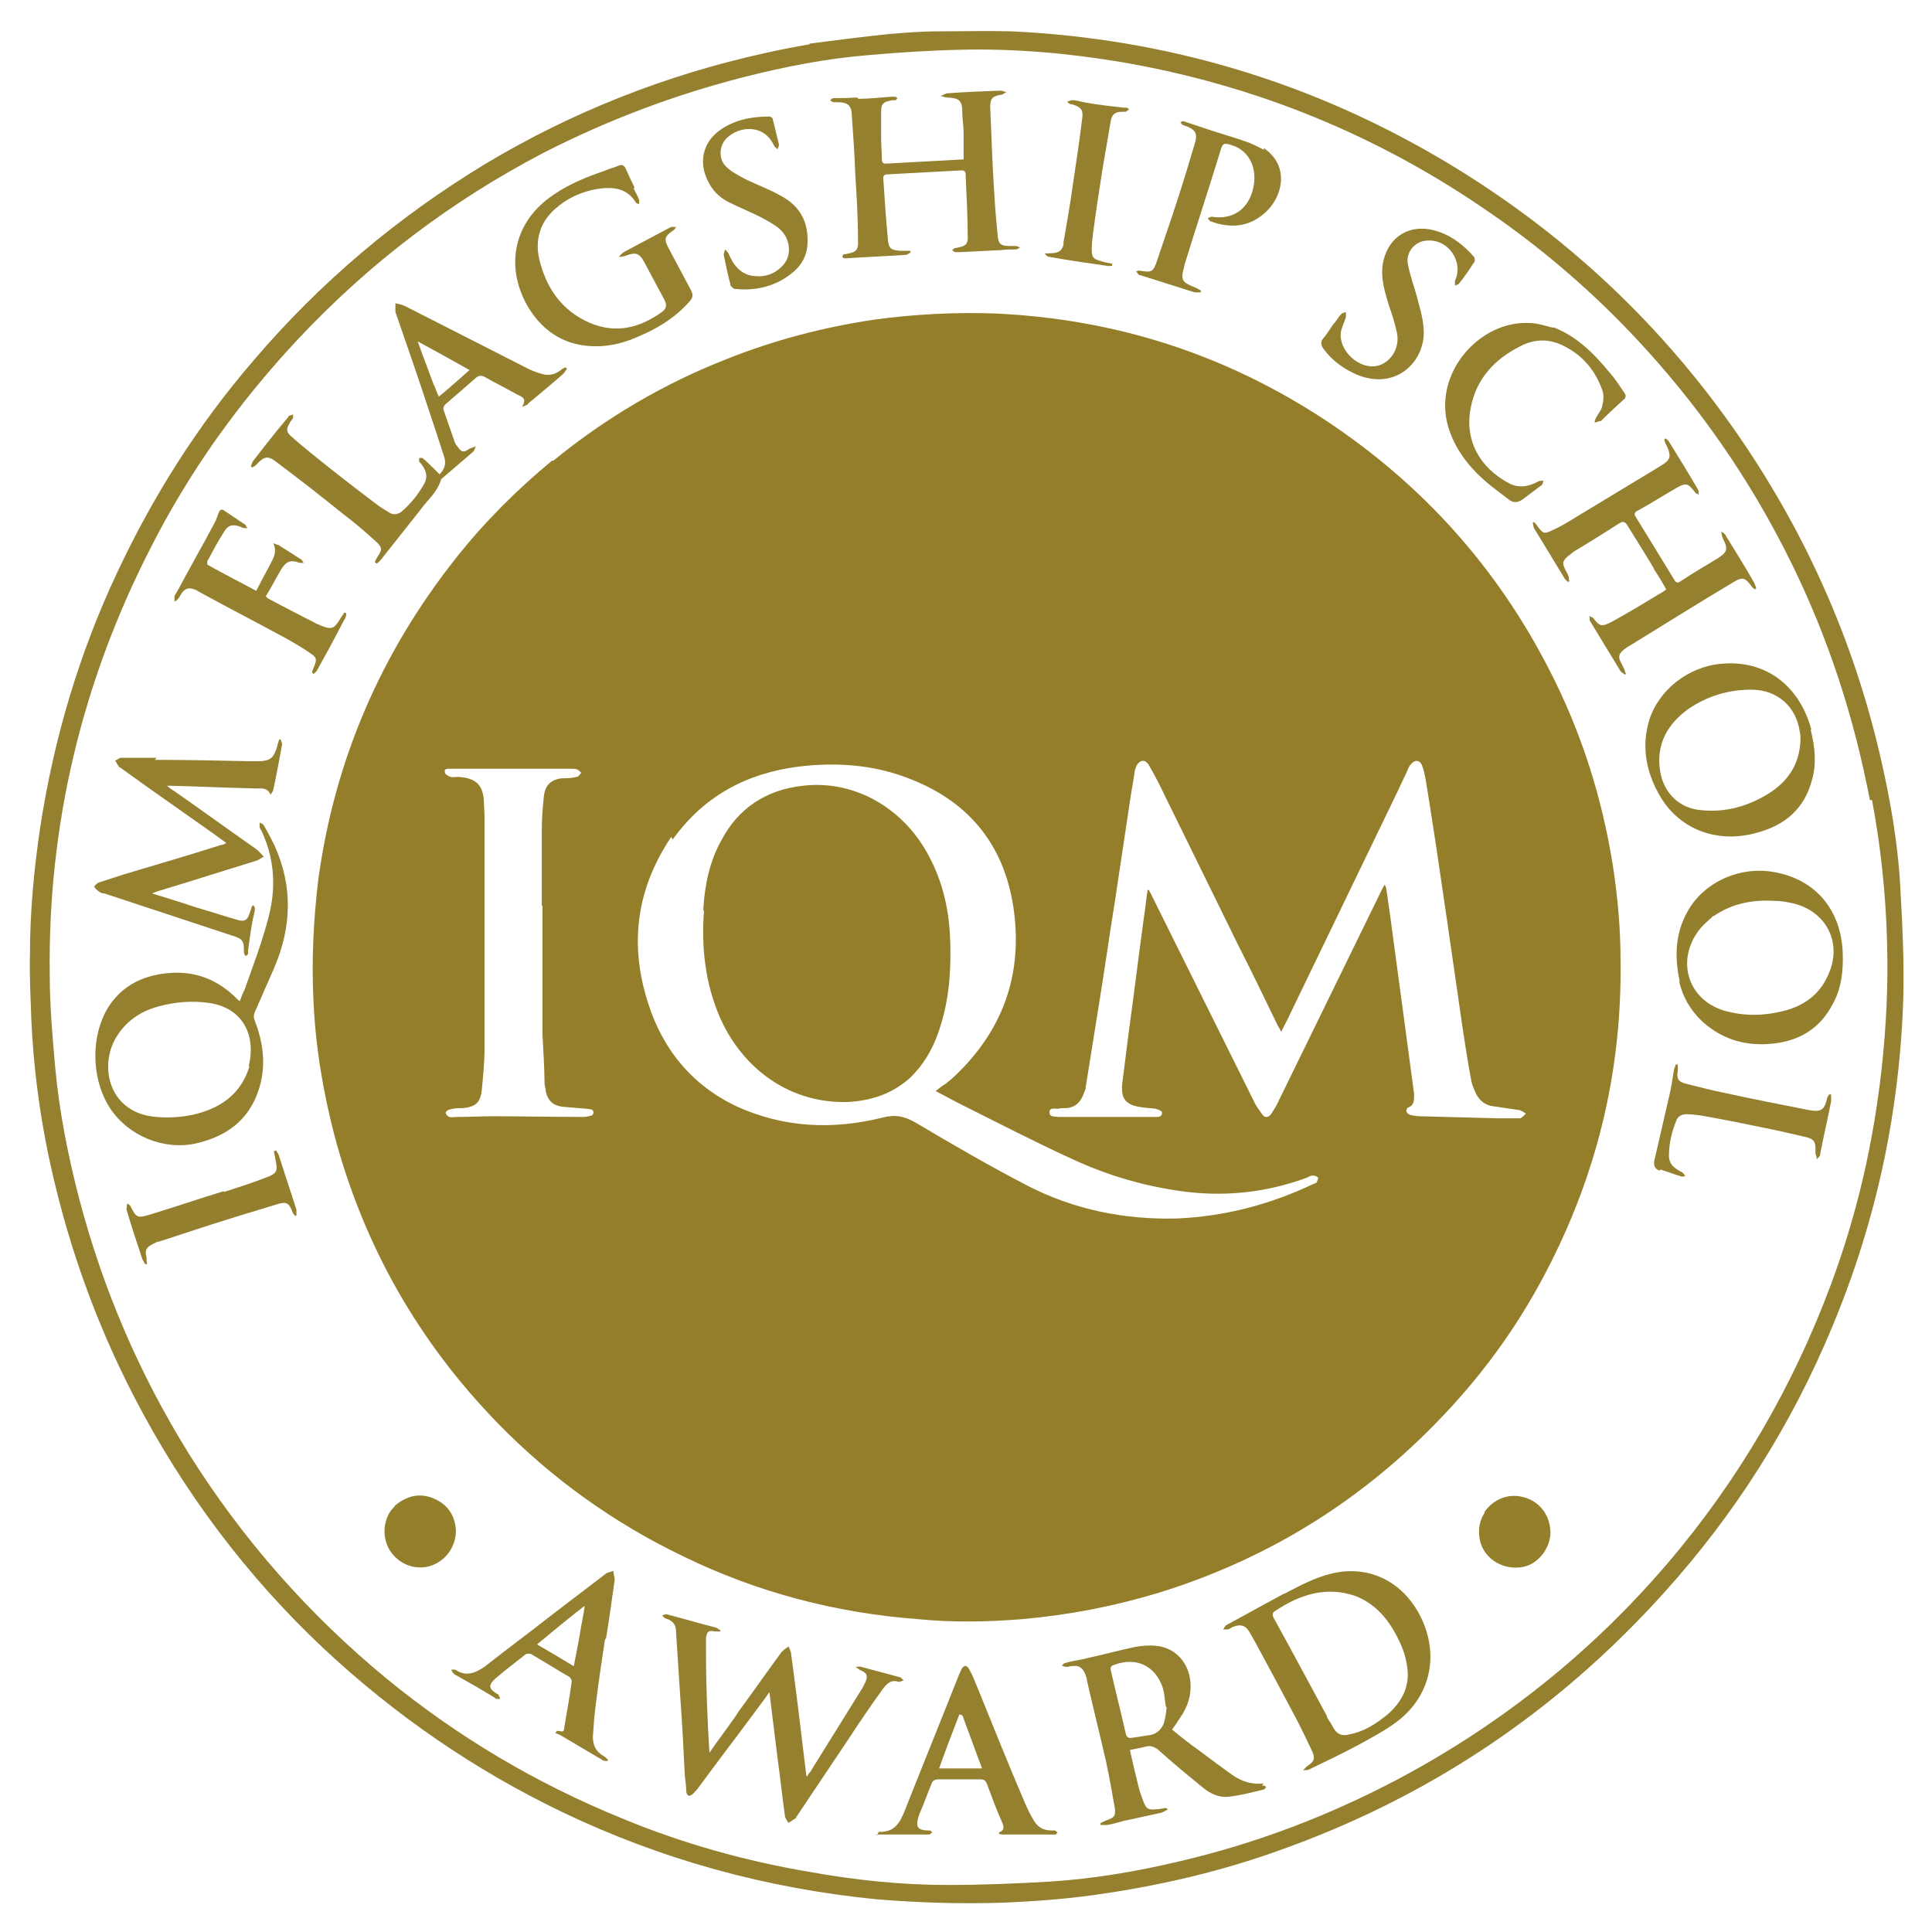 <?xml version="1.0" encoding="UTF-8"?>
<svg id="Layer_1" xmlns="http://www.w3.org/2000/svg" version="1.1" viewBox="0 0 283.5 283.5">
  <!-- Generator: Adobe Illustrator 29.7.0, SVG Export Plug-In . SVG Version: 2.1.1 Build 138)  -->
  <defs>
    <style>
      .st0 {
        fill: #947e29;
      }

      .st1 {
        fill: #947f2b;
      }

      .st2 {
        fill: #947f2d;
      }

      .st3 {
        fill: #94802e;
      }

      .st4 {
        fill: #947f2e;
      }
    </style>
  </defs>
  <path class="st3" d="M118.8,6.4c3.9-.5,7.7-1,11.6-1.4,2.4-.2,4.8-.4,7.2-.4,3.6,0,7.3-.1,10.9,0,22.9,1.1,44.2,7.5,63.9,19.3,17.3,10.4,31.7,23.9,43.1,40.6,9.6,14.1,16.4,29.4,20.3,46,1.6,6.8,2.8,13.7,3.1,20.7.3,5,.5,9.9.4,14.9-.5,16.8-3.9,32.9-10.4,48.5-6,14.5-14.3,27.6-24.8,39.2-15.7,17.4-34.5,30-56.6,37.8-8.1,2.9-16.5,4.9-25.1,6.2-5.1.8-10.3,1.2-15.4,1.4-6.1.2-12.3,0-18.4-.5-16.1-1.6-31.5-5.8-46.1-12.8-12.9-6.2-24.5-14.2-34.9-23.9-11.4-10.7-20.7-23.1-27.9-37-5.9-11.4-10.1-23.4-12.7-36-1.3-6.4-2.1-12.8-2.4-19.3-.1-3.3-.3-6.5-.2-9.8,0-6.2.6-12.4,1.5-18.5,2-13,5.7-25.5,11.3-37.4,5.3-11.3,11.9-21.7,20-31.1,9.8-11.5,21.2-21.1,34.1-28.9,12.7-7.6,26.4-13,40.9-16.2,2.2-.5,4.3-.9,6.6-1.3M274.4,117.4c-.2-.8-.3-1.6-.5-2.4-2.5-12.1-6.5-23.6-12.1-34.5-6.3-12.3-14.3-23.3-23.9-33.1-5.8-5.9-12.2-11.3-19-16-16.5-11.5-34.6-18.9-54.4-22.3-7.8-1.3-15.7-2-23.6-1.8-4.5.1-9.1.4-13.6.8-6.1.5-12.2,1.7-18.1,3.2-10.2,2.6-20,6.3-29.4,11.1-13.6,7.1-25.6,16.2-36.1,27.4-8.7,9.3-16,19.5-21.7,30.8-10,19.6-15,40.5-14.7,62.5,0,4.5.4,9,.8,13.5.6,6.6,1.9,13.1,3.6,19.6,3.5,13.2,8.8,25.5,16,37.1,7.9,12.6,17.6,23.6,29,33,10.5,8.6,22,15.4,34.5,20.5,8.9,3.7,18.2,6.3,27.7,7.9,6.7,1.2,13.4,1.9,20.2,1.9,5,0,10-.2,15-.5,6.4-.4,12.8-1.5,19.1-3,11.1-2.6,21.6-6.6,31.7-11.9,15.3-8.1,28.6-18.7,39.8-31.8,10.4-12.2,18.4-25.9,24-41,3.8-10.2,6.2-20.7,7.4-31.5.7-6.3,1-12.6.8-18.9-.2-6.9-.9-13.7-2.2-20.6Z"/>
  <path class="st0" d="M81.2,67.6c7.7-6.3,16.2-11.3,25.4-14.9,7-2.8,14.3-4.7,21.7-5.8,5.9-.8,11.8-1.1,17.7-.9,17.7.8,33.9,6,48.7,15.8,14,9.3,24.9,21.4,32.6,36.4,4.7,9.1,7.8,18.8,9.4,29,.7,4.6,1.1,9.2,1.1,13.8.2,15.6-3.2,30.3-10.2,44.2-4.2,8.4-9.5,15.9-16,22.7-11.6,12.2-25.4,20.8-41.5,25.8-6.6,2-13.3,3.3-20.2,3.9-5,.4-10.1.5-15.1,0-12.1-.9-23.6-3.9-34.5-9.2-10.2-4.9-19.3-11.4-27.2-19.5-11.7-12-19.7-26.1-24-42.2-1.7-6.5-2.8-13.1-3.1-19.8-.3-6,0-11.9.7-17.8,2.4-17.6,9.2-33.3,20.2-47.2,4.2-5.3,8.9-10,14.1-14.3M98.5,122.8c-5.1,7.6-6.2,15.7-3.4,24.4,2.2,6.9,6.5,12.1,13.1,15.2,6.9,3.1,14,3.4,21.3,1.6,1.9-.5,3.2-.2,4.8.7,5.4,3.2,10.9,6.4,16.5,9.3,6.8,3.5,14.2,5,21.9,4.8,7.1-.3,13.8-2.1,20.1-5.1.1,0,.3-.1.4-.2.1-.2.3-.6.2-.7-.1-.2-.5-.3-.8-.3-.3,0-.6.2-.8.3-6.2,2.3-12.6,2.9-19.1,1.9-5.3-.8-10.3-2.3-15.1-4.5-5.7-2.6-11.3-5.5-16.9-8.3-1.1-.6-2.3-1.2-3.4-1.8.5-.4,1-.8,1.5-1.1.5-.4,1-.8,1.4-1.2,6.9-6.6,9.8-14.6,8.6-24-1.2-9.3-6.2-15.9-15-19.4-5.4-2.2-11-2.6-16.7-1.9-7.6,1-13.8,4.3-18.4,10.7M159.3,159.8c-.2.4-.3.8-.5,1.2-.5,1-1.2,1.5-2.3,1.6-.4,0-.9,0-1.3.1-.5,0-1.2-.2-1.2.5,0,.8.8.6,1.3.7,0,0,0,0,0,0,3.4,0,6.9,0,10.3,0,1.3,0,2.7,0,4,0,.4,0,1,0,.9-.7,0-.2-.6-.4-.9-.5-.6-.1-1.3-.1-1.9-.2-2.5-.3-3.3-1.2-3-3.7.3-2.4.6-4.7.9-7.1.8-5.8,1.5-11.6,2.3-17.4.2-1.2.3-2.5.5-3.7,0,0,.1,0,.2,0,.1.3.3.5.4.8,5,10.1,10,20.1,15,30.2.3.7.8,1.3,1.2,1.9.4.6.9.5,1.3,0,.4-.6.8-1.2,1.1-1.9,5.1-10.4,10.1-20.7,15.2-31.1.1-.2.2-.4.4-.7.1.3.2.4.2.5.2,1.1.3,2.2.5,3.4.7,5.2,1.4,10.4,2.1,15.6.5,3.7,1,7.5,1.5,11.2,0,.8.1,1.6-.8,2-.2,0-.4.4-.3.6,0,.2.3.4.5.5.5.1,1,.2,1.5.2,3.8.1,7.6.2,11.4.3,1.1,0,2.2,0,3.2,0,.3,0,.6-.4.9-.7-.3-.2-.6-.4-.9-.5-1.4-.2-2.7-.4-4.1-.6-1.1-.2-1.9-.9-2.4-2-.2-.5-.5-1.1-.6-1.7-.5-2.6-.9-5.3-1.3-7.9-.8-5.5-1.6-11-2.4-16.6-.9-6.2-1.8-12.3-2.8-18.5-.2-1.1-.3-2.1-.7-3.2-.3-.9-1.1-1-1.7-.2-.2.2-.3.4-.4.7-.5,1.1-1,2.1-1.5,3.2-5.2,10.8-10.5,21.7-15.7,32.5-.4.9-.9,1.8-1.4,2.8-.2-.4-.3-.6-.5-.9-1.9-3.9-3.8-7.9-5.8-11.8-3.6-7.3-7.2-14.7-10.8-22-.7-1.5-1.5-3-2.3-4.4-.6-1-1.4-.8-1.9.2,0,.2-.2.5-.2.7-.2,1.5-.5,3-.7,4.4-.7,4.7-1.4,9.3-2.1,14-.8,5-1.5,9.9-2.3,14.9-.7,4.3-1.4,8.7-2.1,13.1M79.5,132.9c0-3.6,0-7.1,0-10.7,0-1.8.1-3.5.3-5.3.2-1.7,1-2.5,2.7-2.7.7,0,1.4,0,2.1-.2.3,0,.5-.4.7-.6-.2-.2-.4-.4-.6-.5-.3-.1-.7-.1-1-.1-4.4,0-8.8,0-13.2,0-1.5,0-3,0-4.5,0-.4,0-.9,0-.7.6,0,.2.5.5.8.6.4.1.8,0,1.2,0,2.5.2,3.5,1.1,3.7,3.4,0,.8.1,1.7.1,2.5,0,11.3,0,22.6,0,33.9,0,2-.2,4.1-.4,6.1-.2,1.9-.9,2.5-2.7,2.7-.7,0-1.3,0-2,.2-.2,0-.6.3-.6.5,0,.2.3.5.5.6.4.1.8,0,1.2,0,1.8,0,3.5-.1,5.3-.1,4.4,0,8.8.1,13.2.1.4,0,.8-.1,1.2-.2.1,0,.3-.3.3-.5,0-.1-.2-.4-.3-.4-.2,0-.5-.1-.7-.1-1.2-.1-2.4-.2-3.6-.3-1.4-.2-2.1-.9-2.4-2.2,0-.4-.2-.9-.2-1.3,0-2.4-.2-4.8-.3-7.2,0-6.2,0-12.5,0-18.8Z"/>
  <path class="st4" d="M77.4,59.4c-.2,0-.4.2-.8.3.8-1.3-.1-1.5-.7-1.8-1.6-.9-3.2-1.7-4.8-2.6-.4-.2-.7-.2-1.1,0-1.5,1.3-3,2.6-4.6,4-.3.3-.4.5-.3.9.5,1.4,1,2.9,1.5,4.3.1.4.3.8.6,1.1.5.8.9.8,1.6.3,0,0,.1-.1.2-.1.3-.1.5-.2.8-.3-.1.3-.2.7-.5.9-1.4,1.2-2.8,2.4-4.2,3.6-.1.1-.3.2-.4.4-.5,1.8-2,3-3,4.4-1.9,2.4-3.8,4.8-5.7,7.2-.2.3-.5.5-.7.7,0,0-.2-.1-.3-.2.1-.3.2-.5.4-.8.7-1,.7-1.4-.2-2.2-1.6-1.5-3.3-2.9-5-4.2-3.1-2.5-6.3-5-9.5-7.4-1.4-1.1-1.9-1-3.1.3-.2.2-.4.3-.6.4l-.2-.2c.1-.2.2-.5.3-.7,1.7-2.2,3.4-4.4,5.2-6.5,0,0,0-.1.1-.2.2,0,.4-.1.6-.2,0,.2,0,.4,0,.5-.1.3-.4.5-.5.8-.5.8-.5,1.3.2,1.9,1,.9,2.1,1.8,3.2,2.7,3.1,2.5,6.3,5,9.5,7.4.5.4,1.1.7,1.7,1.1.6.4,1.2.3,1.8-.1,1.4-1.2,2.5-2.6,3.4-4.2.5-1,.2-1.9-.4-2.7-.1-.2-.3-.3-.4-.5,0-.2,0-.3,0-.5.2,0,.4,0,.5,0,.7.6,1.4,1.3,2,1.9.2.2.3.3.5.5.7-.7,1-1.5.7-2.5-.7-2.2-1.4-4.3-2.1-6.4-1.6-4.9-3.3-9.8-5-14.7-.2-.5,0-1-.1-1.5.5.1,1,.2,1.4.4,5.9,3,11.8,6,17.7,9,.7.4,1.5.7,2.2.9,1.1.4,2.1.2,3-.5.2-.2.5-.3.7-.4l.2.2c-.2.3-.4.6-.6.8-1.7,1.5-3.4,2.9-5.2,4.4M63.7,56.5c.2.5.4,1.1.7,1.7,1.6-1.3,3-2.6,4.5-3.9-2.5-1.4-5-2.8-7.6-4.2.8,2.3,1.6,4.3,2.4,6.5Z"/>
  <path class="st3" d="M35.9,145.2c1.2-3.4,2.5-6.8,3.4-10.2,1.2-4.3,1.1-8.6-.8-12.8-.1-.3-.3-.5-.4-.8,0-.2,0-.5,0-.7.2.1.5.2.6.4.6,1,1.1,2,1.6,3,2.7,6,2.5,12-.1,18-.9,2.1-1.9,4.3-2.8,6.4-.2.5-.2.8,0,1.3,1.3,3.4,1.7,6.8.5,10.3-1.5,4.4-4.8,6.7-9.2,7.7-4.7,1-9.8-1.1-12.5-5.1-3.1-4.7-2.9-11.8.4-15.9,2-2.5,4.8-3.7,8-4,4.1-.4,7.5,1,10.3,3.9,0,0,.1.1.3.2.2-.6.4-1.1.7-1.7M36.5,156.4c1-3.9-.4-8.3-5.6-9.2-2.6-.4-5.2-.2-7.7.5-2.6.7-4.8,2.2-6.2,4.6-2.4,4.1-1.1,10.5,5.1,11.5,2,.3,4.1.2,6.1-.2,4-.9,7.1-2.9,8.4-7.1Z"/>
  <path class="st3" d="M108.2,251.4c2.2-3,4.3-6,6.5-9,.3-.3.7-.6,1-.8.2.4.4.8.4,1.2.8,5.9,1.5,11.7,2.2,17.6,0,0,0,.1.1.3.2-.3.3-.5.5-.7,2.5-4,4.9-7.9,7.4-11.9.3-.4.5-.9.7-1.3.4-.9.2-1.3-.7-1.7-.3-.1-.5-.4-.8-.5.3,0,.6-.1.9,0,1.9.5,3.7,1,5.6,1.5.2,0,.4.3.6.5-.2,0-.5.2-.7.2-1.2-.4-1.8.3-2.4,1.1-1.8,2.5-3.5,5-5.2,7.6-2.5,3.7-5,7.5-7.5,11.2,0,0,0,.2-.2.2-.3.2-.6.4-.9.6-.2-.3-.4-.6-.5-.9-.4-2.8-.7-5.7-1.1-8.6-.4-3.2-.8-6.4-1.2-9.7-.5.7-.9,1.3-1.3,1.8-3,4.1-6.1,8.1-9.1,12.2-.2.3-.5.6-.8.9-.5.5-.9.4-1-.3,0-.7-.1-1.5-.2-2.2-.2-4-.4-8-.7-12-.2-3.1-.4-6.2-.6-9.3,0-1-.5-1.6-1.5-1.9-.2,0-.4-.3-.5-.5.2,0,.5-.2.7-.1,2.3.6,4.7,1.3,7,1.9.3,0,.5.3.8.4v.2c-.3,0-.6,0-.8,0-.9-.2-1.2,0-1.3,1,0,.8,0,1.5,0,2.3,0,4.8.2,9.6.5,14.5,1.3-1.9,2.7-3.7,4-5.6Z"/>
  <path class="st3" d="M22.7,111.5c4.7,0,9.3.1,13.9.2.5,0,1.1,0,1.6,0,1.5-.1,1.9-.5,2.4-1.9.1-.4.2-.9.4-1.3,0,0,.2,0,.2,0,0,.2.2.5.2.7-.4,2.2-.8,4.4-1.3,6.7,0,.2-.2.4-.4.7-.5-1.1-1.4-.9-2.1-.9-4.2-.1-8.5-.3-12.7-.4,0,0-.2,0-.4,0,.4.3.7.6,1.1.8,4,2.8,8,5.7,12,8.5.4.3.7.7,1.1,1.1-.5.3-.9.6-1.4.7-4.6,1.4-9.2,2.9-13.9,4.3-.3.1-.6.2-1.1.4,2.2.7,4.3,1.3,6.3,2,2.1.6,4.2,1.3,6.3,1.9,1,.3,1.4,0,1.7-.9.1-.3.2-.6.3-.9,0-.2.2-.3.3-.4,0,.2.3.4.2.5,0,.5-.2,1.1-.3,1.6-.3,1.5-.5,3.1-.7,4.6,0,.1,0,.3,0,.4,0,.2-.2.3-.4.4,0-.2-.2-.3-.2-.5,0-1.7-.1-2-1.7-2.5-6.3-2.1-12.5-4.1-18.8-6.2-.3,0-.6-.1-.8-.3-.3-.2-.5-.4-.7-.7.2-.2.4-.5.7-.6,1.2-.4,2.5-.8,3.7-1.2,4.7-1.4,9.5-2.8,14.2-4.3.2,0,.5-.1.8-.3-.8-.6-1.5-1.1-2.2-1.6-4.5-3.2-9-6.3-13.4-9.5,0,0-.2,0-.2-.2-.2-.2-.3-.5-.5-.8.3-.1.6-.4.9-.4,1.7,0,3.4,0,5.2,0Z"/>
  <path class="st2" d="M188.4,233.9c2.3-1.2,4.5-2.4,7-3,5.8-1.4,11.1,1.5,13.5,7.3,2.2,5.4.7,11-4,14.5-1.6,1.2-3.5,2.2-5.3,3.2-2.4,1.3-4.9,2.5-7.4,3.7-.3.2-.7.1-1,.2.2-.2.4-.5.7-.7.9-.6,1.1-1,.7-2-.8-1.7-1.6-3.4-2.5-5.1-2-3.8-4-7.5-6-11.2-.3-.5-.5-.9-.8-1.4-.6-.9-1.2-1.1-2.3-.7-.3.1-.5.3-.8.4-.2,0-.4,0-.7,0,.1-.2.2-.4.4-.6.3-.2.6-.3.9-.5,2.6-1.4,5.1-2.8,7.7-4.2M194.7,251.9c.3.6.7,1.1,1,1.7.5.9,1.3,1.2,2.3.9,2.2-.4,4-1.6,5.7-3,2-1.8,3.2-4,2.8-6.8-.2-1.8-.9-3.5-1.8-5.1-1.3-2.4-3.2-4.4-5.8-5.4-4.3-1.5-8.2-.2-11.8,2.2-.5.3-.4.7-.1,1.2,2.6,4.7,5.1,9.4,7.7,14.2Z"/>
  <path class="st3" d="M242.8,83.6c-1.3-2.2-2.7-4.4-4-6.5-.3-.5-.6-.7-1.2-.3-2.2,1.4-4.4,2.8-6.6,4.1-.3.2-.6.5-.9.7-.8.7-.9,1-.4,2,.2.4.4.7.5,1.1,0,.2,0,.4.1.6,0,0-.1,0-.2.1-.2-.2-.4-.3-.5-.5-1.5-2.5-3-4.9-4.5-7.4-.1-.2-.1-.5-.2-.8,0,0,.1,0,.2-.1.2.2.4.4.5.6.8,1.1,1,1.2,2.2.6.9-.4,1.8-.9,2.6-1.4,4.3-2.6,8.6-5.2,12.9-7.8.3-.2.5-.3.8-.5,1-.7,1.1-1.2.6-2.4-.2-.4-.4-.8-.5-1.2,0,0,.2-.1.2-.2.2.2.4.3.5.5,1.5,2.4,2.9,4.7,4.3,7.1.1.2,0,.5.1.7-.2-.1-.5-.2-.6-.4-1-1.3-1.3-1.4-2.7-.6-1.9,1.1-3.8,2.3-5.8,3.4-.4.2-.4.5-.2.8,1.9,3.1,3.8,6.2,5.7,9.3.2.4.5.5.9.2,1.8-1.2,3.7-2.3,5.5-3.4,1.4-.9,1.5-1.4.7-2.9-.1-.3-.2-.6-.2-1,.3.2.6.4.7.7,1.4,2.3,2.8,4.5,4.1,6.8.1.2.2.5.3.8l-.2.2c-.2-.2-.4-.3-.5-.5-.9-1.2-1.3-1.4-2.6-.6-5.2,3.1-10.3,6.3-15.5,9.5-.2.1-.4.3-.6.4-.8.7-.9,1.1-.4,2,.2.3.3.7.5,1,0,.2.1.4.2.6,0,0-.1,0-.2.1-.2-.2-.4-.3-.6-.5-1.5-2.5-3-4.9-4.5-7.4-.1-.2,0-.5-.1-.7.2.1.5.2.6.3.9,1.2,1.2,1.3,2.6.6,2.4-1.3,4.7-2.7,7-4.1.4-.2.7-.4,1.1-.7-.6-1.1-1.2-2.1-1.9-3.1Z"/>
  <path class="st3" d="M126,14.5c1.6,0,3.2-.2,4.7-.3.2,0,.5,0,.7,0,.1,0,.2.2.3.2-.1.1-.2.3-.3.3-.3,0-.6,0-.9.1-.9.2-1.2.5-1.2,1.5,0,1.4,0,2.8,0,4.2,0,.9.1,1.8.1,2.7,0,.6.1.9.8.8,3.7-.2,7.3-.4,11-.6.1,0,.2,0,.2,0,0-1.4,0-2.6,0-3.9,0-1.1-.2-2.1-.2-3.2,0-1.9-.9-1.9-2.3-2-.3,0-.6-.2-.9-.2.3-.1.6-.3.9-.4,2.6-.2,5.3-.3,7.9-.4.3,0,.6.2.9.2-.3.1-.5.4-.8.4-1.2.2-1.6.5-1.6,1.8.2,4.2.3,8.4.6,12.6.1,2.1.3,4.2.5,6.3.1,1.2.5,1.5,1.7,1.5.3,0,.6,0,1,0,.2,0,.4.2.6.2-.2.1-.4.3-.6.3-.7,0-1.5,0-2.2.1-2,.1-4,.2-6,.3-.2,0-.5,0-.7,0-.2,0-.3-.2-.5-.3.2-.1.3-.3.5-.3,1.6-.3,1.9-.5,1.8-2.1,0-2.9-.2-5.8-.3-8.7,0-.4-.2-.6-.6-.6-3.7.2-7.4.4-11.1.6-.2,0-.4.3-.4.4.2,3.1.4,6.1.7,9.2.1,1.3.5,1.5,1.8,1.6.5,0,1,0,1.5,0,0,.1,0,.2,0,.3-.2,0-.4.3-.7.3-2.9.2-5.7.3-8.6.5-.2,0-.4,0-.5,0,0,0-.2-.2-.2-.3,0,0,.1-.2.2-.3,0,0,.1,0,.2,0,1.7-.3,2-.5,1.9-2.3,0-3.2-.2-6.3-.4-9.5-.1-2.8-.3-5.7-.5-8.5,0-1.5-.6-2-2.1-2-.2,0-.4,0-.6,0-.2,0-.3-.2-.5-.3.2-.1.3-.3.5-.3,1.1,0,2.2,0,3.4-.1Z"/>
  <path class="st3" d="M185.2,262c.3,0,.5.1.6.2-.1.1-.2.4-.4.4-1.6.4-3.2.8-4.7,1-1.6.3-3-.3-4.2-1.3-2.2-1.8-4.4-3.6-6.5-5.5-.6-.5-1.2-.7-1.9-.5-.7.2-1.5.3-2.3.5.4,1.8.8,3.5,1.2,5.1.2.9.5,1.7.8,2.5.4,1,.7,1.2,1.7,1.1.5,0,1-.1,1.5-.2,0,0,.1,0,.4.2-.4.2-.7.4-1,.5-1.8.4-3.7.8-5.5,1.2-.8.2-1.7.5-2.5.6-.3,0-.6,0-.9,0,0-.1,0-.2,0-.3.3-.1.6-.3.9-.4,1.1-.4,1.3-.6,1.2-1.7-.4-2.3-.8-4.6-1.3-6.9-.9-4-1.9-7.9-2.8-11.9,0-.3-.1-.5-.2-.8-.4-1.1-1-1.5-2.1-1.3-.2,0-.5.1-.7.1-.2,0-.5-.1-.7-.2.2-.2.4-.4.6-.4,1-.3,2.1-.4,3.2-.7,2.3-.5,4.5-1.1,6.8-1.6,1-.2,2.2-.3,3.2-.2,3.3.3,5.2,3.1,5.1,6.1,0,1.9-.8,3.5-1.9,5-.2.4-.5.7-.8,1.2,1.3,1.1,2.6,2.1,4,3.1,1.6,1.2,3.2,2.4,4.9,3.6,1.3.9,2.8,1.4,4.5,1.2M171.1,250.5c-.2-1-.2-2-.5-2.9-1.1-3.2-3.9-4.5-7.1-3.3-.4.1-.6.3-.5.8.7,3.1,1.5,6.2,2.2,9.3.1.5.4.7.9.6.9-.1,1.8-.3,2.7-.4,1-.2,1.7-.9,2-1.8.2-.7.3-1.4.4-2.3Z"/>
  <path class="st2" d="M246.5,144.1c-.8-3.6-.7-7.1,1.1-10.3,2.4-4.4,7.8-6.8,12.9-5.8,5.9,1.1,9.7,5.5,9.9,11.9.1,2.6-.2,5.2-1.5,7.5-1.8,3.4-4.6,5.2-8.4,5.7-4,.5-7.6-.4-10.7-3.2-1.7-1.6-2.9-3.6-3.4-5.9M251.4,134.4c-.7.7-1.5,1.3-2.1,2.1-3.4,4.5-1.6,10.2,3.7,11.8,2.8.8,5.6.8,8.5.1,3-.7,5.4-2.3,6.7-5.2,2.2-4.6,0-9.3-4.9-10.6-.9-.2-1.8-.4-2.8-.4-3.2-.2-6.2.3-9,2.2Z"/>
  <path class="st2" d="M265.7,107.1c.6,2.4.9,4.9.2,7.3-1.1,4.3-4,6.7-8.1,7.8-5.7,1.6-11.2-.4-14.1-5.2-2.1-3.5-2.9-7.3-1.7-11.3,1.4-4.5,5.8-7.9,10.6-8.3,6.5-.6,11.3,3.2,13.1,9.3,0,0,0,.2.1.3M264.2,108.5c0-.4,0-.7-.1-1.1-.5-3.7-3.3-6.2-7.1-6.2-3.3,0-6.4.9-9.2,2.8-3.1,2.2-4.8,5.2-4.2,9.1.5,3.3,2.9,5.6,6.2,5.8,3.3.3,6.4-.5,9.3-2.2,3.1-1.8,5-4.4,5.1-8.2Z"/>
  <path class="st3" d="M93,27.7c.3.6.6,1.1.8,1.7,0,.1,0,.3,0,.5-.2,0-.4,0-.5-.2-1.3-2.1-3.3-2.3-5.5-2-2.5.4-4.6,1.4-6.4,3-2.1,1.9-2.9,4.4-2.3,7.2,1,4.3,3.3,7.7,7.5,9.5,3.8,1.6,7.3.7,10.5-1.6.7-.5.8-1,.4-1.8-1-1.9-2-3.7-3-5.6-.7-1.3-1.3-1.4-2.6-.9-.3.1-.7.2-1.1.2.3-.3.5-.6.9-.8,2.1-1.1,4.3-2.3,6.4-3.4.1,0,.3-.2.4-.2.2,0,.4,0,.7,0-.1.2-.2.4-.4.5-1.3.9-1.4,1.3-.7,2.6,1.1,2.1,2.2,4.1,3.3,6.2.3.6.3,1-.1,1.5-2.4,2.8-5.5,4.5-8.9,5.8-2.2.8-4.4,1.1-6.7.8-3.7-.5-6.4-2.6-8.3-5.8-3.4-6-1.9-12.5,3.8-16.3,2.3-1.6,4.8-2.6,7.4-3.5.7-.3,1.5-.5,2.2-.8.5-.2.8,0,1,.4.4.9.8,1.8,1.3,2.8Z"/>
  <path class="st3" d="M88.8,240.4c-.5,3.3-1,6.6-1.4,9.9-.2,1.5-.3,3-.4,4.5,0,1.3.4,2.2,1.6,2.9.2.1.4.3.6.5,0,0,0,.2-.1.2-.3,0-.6,0-.8-.2-2-1.2-4.1-2.4-6.1-3.6-.2-.1-.5-.2-.7-.3,0-.1.2-.2.2-.3.1,0,.3,0,.4,0,.5.2.7,0,.7-.5.4-2.3.8-4.6,1.1-6.8,0-.2-.2-.5-.3-.6-1.9-1.1-3.8-2.3-5.7-3.4-.2-.1-.5,0-.7,0-1.5,1.2-3,2.3-4.5,3.6-1.1,1-1,1.5.3,2.3,0,0,.2,0,.2.2,0,.1.2.3.2.5-.2,0-.4,0-.5,0-.2,0-.3-.2-.5-.3-1.8-1.1-3.7-2.2-5.5-3.2-.1,0-.3-.2-.4-.3-.1-.1-.2-.3-.3-.5.2,0,.5,0,.6,0,1.6,1.1,3,.5,4.4-.5,3.3-2.6,6.7-5.1,10-7.7,2.5-1.9,5.1-3.9,7.6-5.8.3-.3.8-.3,1.2-.5,0,.4.2.9.2,1.3-.4,2.9-.8,5.8-1.3,8.8M85.1,239.7c.2-1.3.5-2.6.7-4,0,0,0,0-.1,0-2.3,1.8-4.5,3.6-6.9,5.6,1.9,1.1,3.6,2.1,5.4,3.2.3-1.6.6-3.1.9-4.7Z"/>
  <path class="st3" d="M128.8,269.3c0-.2.1-.5.2-.5,2.3.1,3.1-1.4,3.8-3.2,2.6-6.6,5.3-13.2,7.9-19.8.1-.3.3-.6.4-.9.4-.6.7-.6,1.1,0,.5.9.9,1.9,1.3,2.9,2.3,5.7,4.6,11.4,7,17,.4.9.8,1.7,1.3,2.5.6.9,1.4,1.3,2.5,1.3.2,0,.4,0,.5,0,.1,0,.2.2.4.3,0,0-.2.2-.3.3-.2,0-.5,0-.7,0-2.3,0-4.6,0-6.9,0-.2,0-.4,0-.7-.1,0-.1,0-.2,0-.2.9-.4.7-.9.4-1.6-.8-1.8-1.5-3.7-2.2-5.6-.2-.4-.4-.6-.9-.6-2.1,0-4.2,0-6.3,0-.3,0-.7.2-.8.4-.7,1.6-1.2,3.2-1.9,4.7,0,.2-.2.5-.2.7-.3,1.2,0,1.6,1.3,1.7.1,0,.3,0,.4,0,.2,0,.3.2.4.3-.2.1-.3.3-.5.3-.5,0-1.1,0-1.6,0-1.7,0-3.4,0-5.1,0-.3,0-.7,0-1.1,0M140.8,251.5c-1,2.6-2,5.2-3,8h6.3c-.2-.6-.4-1.1-.6-1.6-.7-2-1.5-4-2.2-6,0-.2-.3-.3-.5-.3Z"/>
  <path class="st3" d="M227.9,48c3.6,1.4,6.1,4,8.4,6.8.8.9,1.4,1.9,2.1,2.9.2.3.2.5,0,.8-1.1,1-2.3,2.1-3.4,3.2,0,0-.1.1-.2.1-.3,0-.5.2-.8.2,0-.3.1-.5.2-.7.3-.6.8-1.1.9-1.7.2-.8.3-1.7,0-2.4-1.1-3.1-3.2-5.4-6.2-6.7-1.9-.8-3.9-.7-5.8.3-3.8,1.9-6.5,4.8-7.3,9.1-.9,4.7,1.3,8.7,5.6,11,1.5.8,3,.5,4.4-.3.2-.1.5,0,.7-.1-.1.2-.1.6-.3.7-.9.7-1.9,1.4-2.8,2.1-.7.5-1.4.5-2,0-1.3-1-2.7-2-3.9-3.1-2.3-2.1-4.1-4.6-5-7.6-2.3-8,4.8-15.6,11.9-15.2,1.2,0,2.3.4,3.5.7Z"/>
  <path class="st3" d="M185.4,21.7c4.2,2.8,2.7,7.9-.5,10.1-2.2,1.6-4.7,1.6-7.2.7-.2,0-.3-.3-.5-.5.2,0,.4-.2.6-.2,3.1.5,5.4-1.1,6.1-4.2.6-2.7-.4-5.1-2.6-6.1-.1,0-.2-.1-.3-.1-1.4-.5-1.6-.5-2,1-1.7,5.5-3.5,11-5.2,16.5,0,0,0,0,0,.1-.6,2.1-.4,2.4,1.6,3.2.3.1.5.3.8.4,0,0,0,.2,0,.3-.3,0-.6,0-.9,0-2.6-.8-5.3-1.7-7.9-2.5-.1,0-.3,0-.4-.2-.1-.1-.2-.3-.3-.4.2,0,.3-.1.4-.1,1.9.3,2.1.3,2.7-1.5,1.4-4.1,2.8-8.2,4.1-12.4.5-1.7,1-3.3,1.5-5,.3-1.2,0-1.7-1.1-2.2-.3-.1-.6-.2-.8-.3-.1,0-.2-.3-.3-.4.2,0,.4-.2.5-.1,1.2.4,2.4.8,3.6,1.2,1.8.6,3.6,1.1,5.3,1.7,1,.3,1.9.8,2.9,1.3Z"/>
  <path class="st3" d="M41,84c-.7,1.2-1.3,2.4-2,3.5.1.1.2.2.3.3,2.4,1.3,4.8,2.5,7.3,3.8.2,0,.4.2.5.2,1.5.6,1.9.5,2.7-.8.2-.4.5-.7.7-1.1,0,0,.2,0,.3.1,0,.3,0,.5-.2.8-1.3,2.5-2.7,5.1-4.1,7.6-.1.2-.3.3-.5.5,0,0-.1-.1-.2-.2,0-.3.2-.6.3-.9.4-1,.4-1.3-.5-1.9-1.1-.8-2.2-1.4-3.4-2.1-4.2-2.3-8.5-4.5-12.7-6.8-.2-.1-.5-.3-.7-.4-1.1-.5-1.7-.3-2.3.7-.1.2-.2.4-.4.6-.1.2-.4.3-.5.4,0-.2,0-.5,0-.7,0-.3.3-.6.4-.8,1.8-3.4,3.7-6.7,5.5-10.1.3-.5.4-1.1.7-1.7,0-.1.4-.3.5-.2,1.1.7,2.2,1.5,3.3,2.2,0,0,.1.2.3.5-.5,0-.7,0-1-.2-1.1-.4-1.8-.3-2.4.7-.9,1.4-1.7,2.9-2.5,4.4,0,.1,0,.5.1.5,2.3,1.3,4.7,2.5,7.1,3.8.6-1.2,1.2-2.3,1.8-3.4.5-1.1,1.4-2.1.7-3.6.4.2.6.2.8.3,1.1.7,2.2,1.4,3.3,2.1.2.1.2.4.4.5-.2,0-.4,0-.6,0-1.4-.5-2-.3-2.9,1.2Z"/>
  <path class="st3" d="M107.2,41.8c-.4-1.5-.7-2.9-1-4.4,0-.2.1-.5.2-.8.2.2.4.4.5.6.7,1.7,1.8,3.1,3.7,3.3,1.7.2,3.2-.3,4.4-1.7,1.2-1.4,1-3.8-.6-5.2-.8-.7-1.8-1.2-2.7-1.7-1.6-.8-3.3-1.5-4.9-2.3-1.3-.7-2.3-1.7-2.9-3-1.4-2.7-.8-5.6,1.6-7.4,2.2-1.6,4.7-2.1,7.4-2.1.2,0,.5.2.5.4.3,1.2.6,2.5.9,3.7,0,.2-.1.5-.2.7-.2-.2-.4-.3-.5-.5-1.5-3.3-5.2-2.9-7-1.1-1.1,1.1-1.2,3.1,0,4.2.7.7,1.7,1.2,2.6,1.7,1.8.9,3.8,1.6,5.5,2.6,2.6,1.4,3.9,3.7,3.8,6.7,0,1.8-.8,3.4-2.2,4.5-2.4,2-5.3,2.7-8.4,2.4-.3,0-.5-.3-.8-.6Z"/>
  <path class="st3" d="M195.9,47.3c.3-.4.6-.9.9-1.2.2-.2.4-.2.7-.3,0,.2,0,.5,0,.7-.2.7-.5,1.3-.7,2-.6,2.9,2.8,6,5.6,5.1,1.8-.6,3-2.6,2.6-4.7-.3-1.4-.7-2.7-1.2-4.1-.6-2-1.2-3.9-.9-6,.7-4.2,4.2-6.2,8.2-4.8,2.1.7,3.8,2.1,5.2,3.7.1.2.2.6,0,.8-.7,1.1-1.4,2.1-2.2,3.1-.1.2-.4.2-.6.3,0-.2,0-.5,0-.7,1.3-2.7-.9-6.1-4-5.9-1.8,0-3.3,1.7-2.9,3.5.3,1.6.9,3.2,1.3,4.7.4,1.5.9,3.1,1,4.7.4,4.9-4.3,9.5-10.4,6.5-1.6-.8-3.1-1.9-4.2-3.4-.5-.6-.6-1.2,0-1.8.5-.6.9-1.3,1.4-2Z"/>
  <path class="st3" d="M243.6,171.8c-.9-.3-1-.9-.8-1.7.7-3,1.4-6.1,2.1-9.1.3-1.2.5-2.5.7-3.8,0-.3.2-.6.3-1,.1,0,.2,0,.3,0,0,.3,0,.6,0,.9-.2,1.1,0,1.6,1.1,1.9,2,.5,3.9,1,5.9,1.4,4.1.9,8.2,1.7,12.3,2.5,1.7.3,2.2,0,2.6-1.7,0-.2.2-.4.3-.6,0,0,.2,0,.3,0,0,.3,0,.7,0,1-.5,2.6-1.1,5.1-1.6,7.7,0,0,0,.2,0,.2-.1.2-.3.4-.5.6,0-.3-.1-.5-.2-.8,0-.2,0-.5,0-.7,0-1-.2-1.4-1.2-1.7-1.3-.3-2.6-.6-3.9-.9-3.8-.8-7.7-1.6-11.6-2.3-.7-.1-1.5-.2-2.2-.2-.7,0-1.3.3-1.5.9-.7,1.7-1.1,3.4-1.1,5.2,0,1.3.9,1.9,1.9,2.4.2.1.4.4.5.6-.2,0-.5.1-.7,0-1-.3-2-.7-3-1Z"/>
  <path class="st3" d="M156,35.9c.5-2.9,1-5.7,1.4-8.6.5-3.3,1-6.6,1.4-9.9.2-1.3-.2-1.7-1.5-2.1,0,0-.2,0-.2,0-.2-.1-.4-.2-.5-.4.2,0,.5-.2.7-.2.8,0,1.5.3,2.3.4,1.7.3,3.5.5,5.3.7.1,0,.3,0,.4,0,.2,0,.3.2.4.3-.2,0-.3.2-.5.3-.2,0-.3,0-.5,0-1,0-1.5.3-1.7,1.3-.4,2.3-.8,4.6-1.2,7-.5,3.2-1,6.4-1.4,9.5-.1.8-.2,1.6-.2,2.4,0,1.1.2,1.4,1.3,1.7.6.2,1.2.3,1.7.4,0,.1,0,.2,0,.3-.3,0-.6.1-.8,0-2.8-.4-5.6-.8-8.4-1.3-.2,0-.5-.2-.7-.5,1.2-.1,2.6.2,2.8-1.6Z"/>
  <path class="st4" d="M32.9,174.9c2.1-.7,4.1-1.3,6.1-2.1,1.7-.6,1.8-1,1.4-2.7,0-.4-.2-.8-.2-1.2,0,0,.2,0,.3-.1.1.2.3.4.4.7.9,2.7,1.7,5.3,2.6,8,0,.3,0,.6,0,.9h-.2c-.1-.1-.3-.3-.4-.6-.5-1.3-.9-1.5-2.2-1.1-4,1.2-7.9,2.4-11.9,3.7-1.8.6-3.6,1.2-5.5,1.8-.3,0-.5.2-.8.3-1,.5-1.3.9-1,2,0,.3,0,.7.1,1,0,0-.2,0-.3,0-.1-.2-.3-.5-.4-.7-.8-2.4-1.6-4.8-2.3-7.2,0-.1-.1-.2,0-.4,0-.2,0-.4.1-.6.1.1.3.2.4.3.9,1.8,1,1.9,3,1.3,3.6-1.1,7.1-2.3,10.7-3.4Z"/>
  <path class="st1" d="M58,220.9c1.8-1.5,3.8-1.9,5.9-.9,1.9.9,2.9,2.5,3,4.6,0,2.3-1.4,4.3-3.5,5.1-2.2.8-4.6,0-6-1.9-1.3-1.8-1.3-4.4,0-6.2.2-.2.4-.4.6-.7Z"/>
  <path class="st1" d="M217.8,221.9c1.4-2,3.6-2.8,5.8-2.2,2.2.6,3.7,2.4,3.9,4.8.2,2.6-1.9,5.3-4.5,5.5-2.9.3-5.5-1.6-5.9-4.3-.2-1.3,0-2.6.8-3.8Z"/>
  <path class="st0" d="M103.2,133.5c.2-3.6.9-7,2.6-10.1,2.5-4.8,6.6-7.5,12-8.1,7.6-.9,14.9,3.3,18.6,10.5,1.9,3.6,2.8,7.5,3,11.5.2,4.2,0,8.5-1.2,12.6-.9,3.2-2.3,6-4.7,8.3-2.6,2.3-5.6,3.3-9,3.5-8.4.3-15.5-4.7-18.9-12.5-2.1-4.9-2.7-10.1-2.3-15.5Z"/>
</svg>